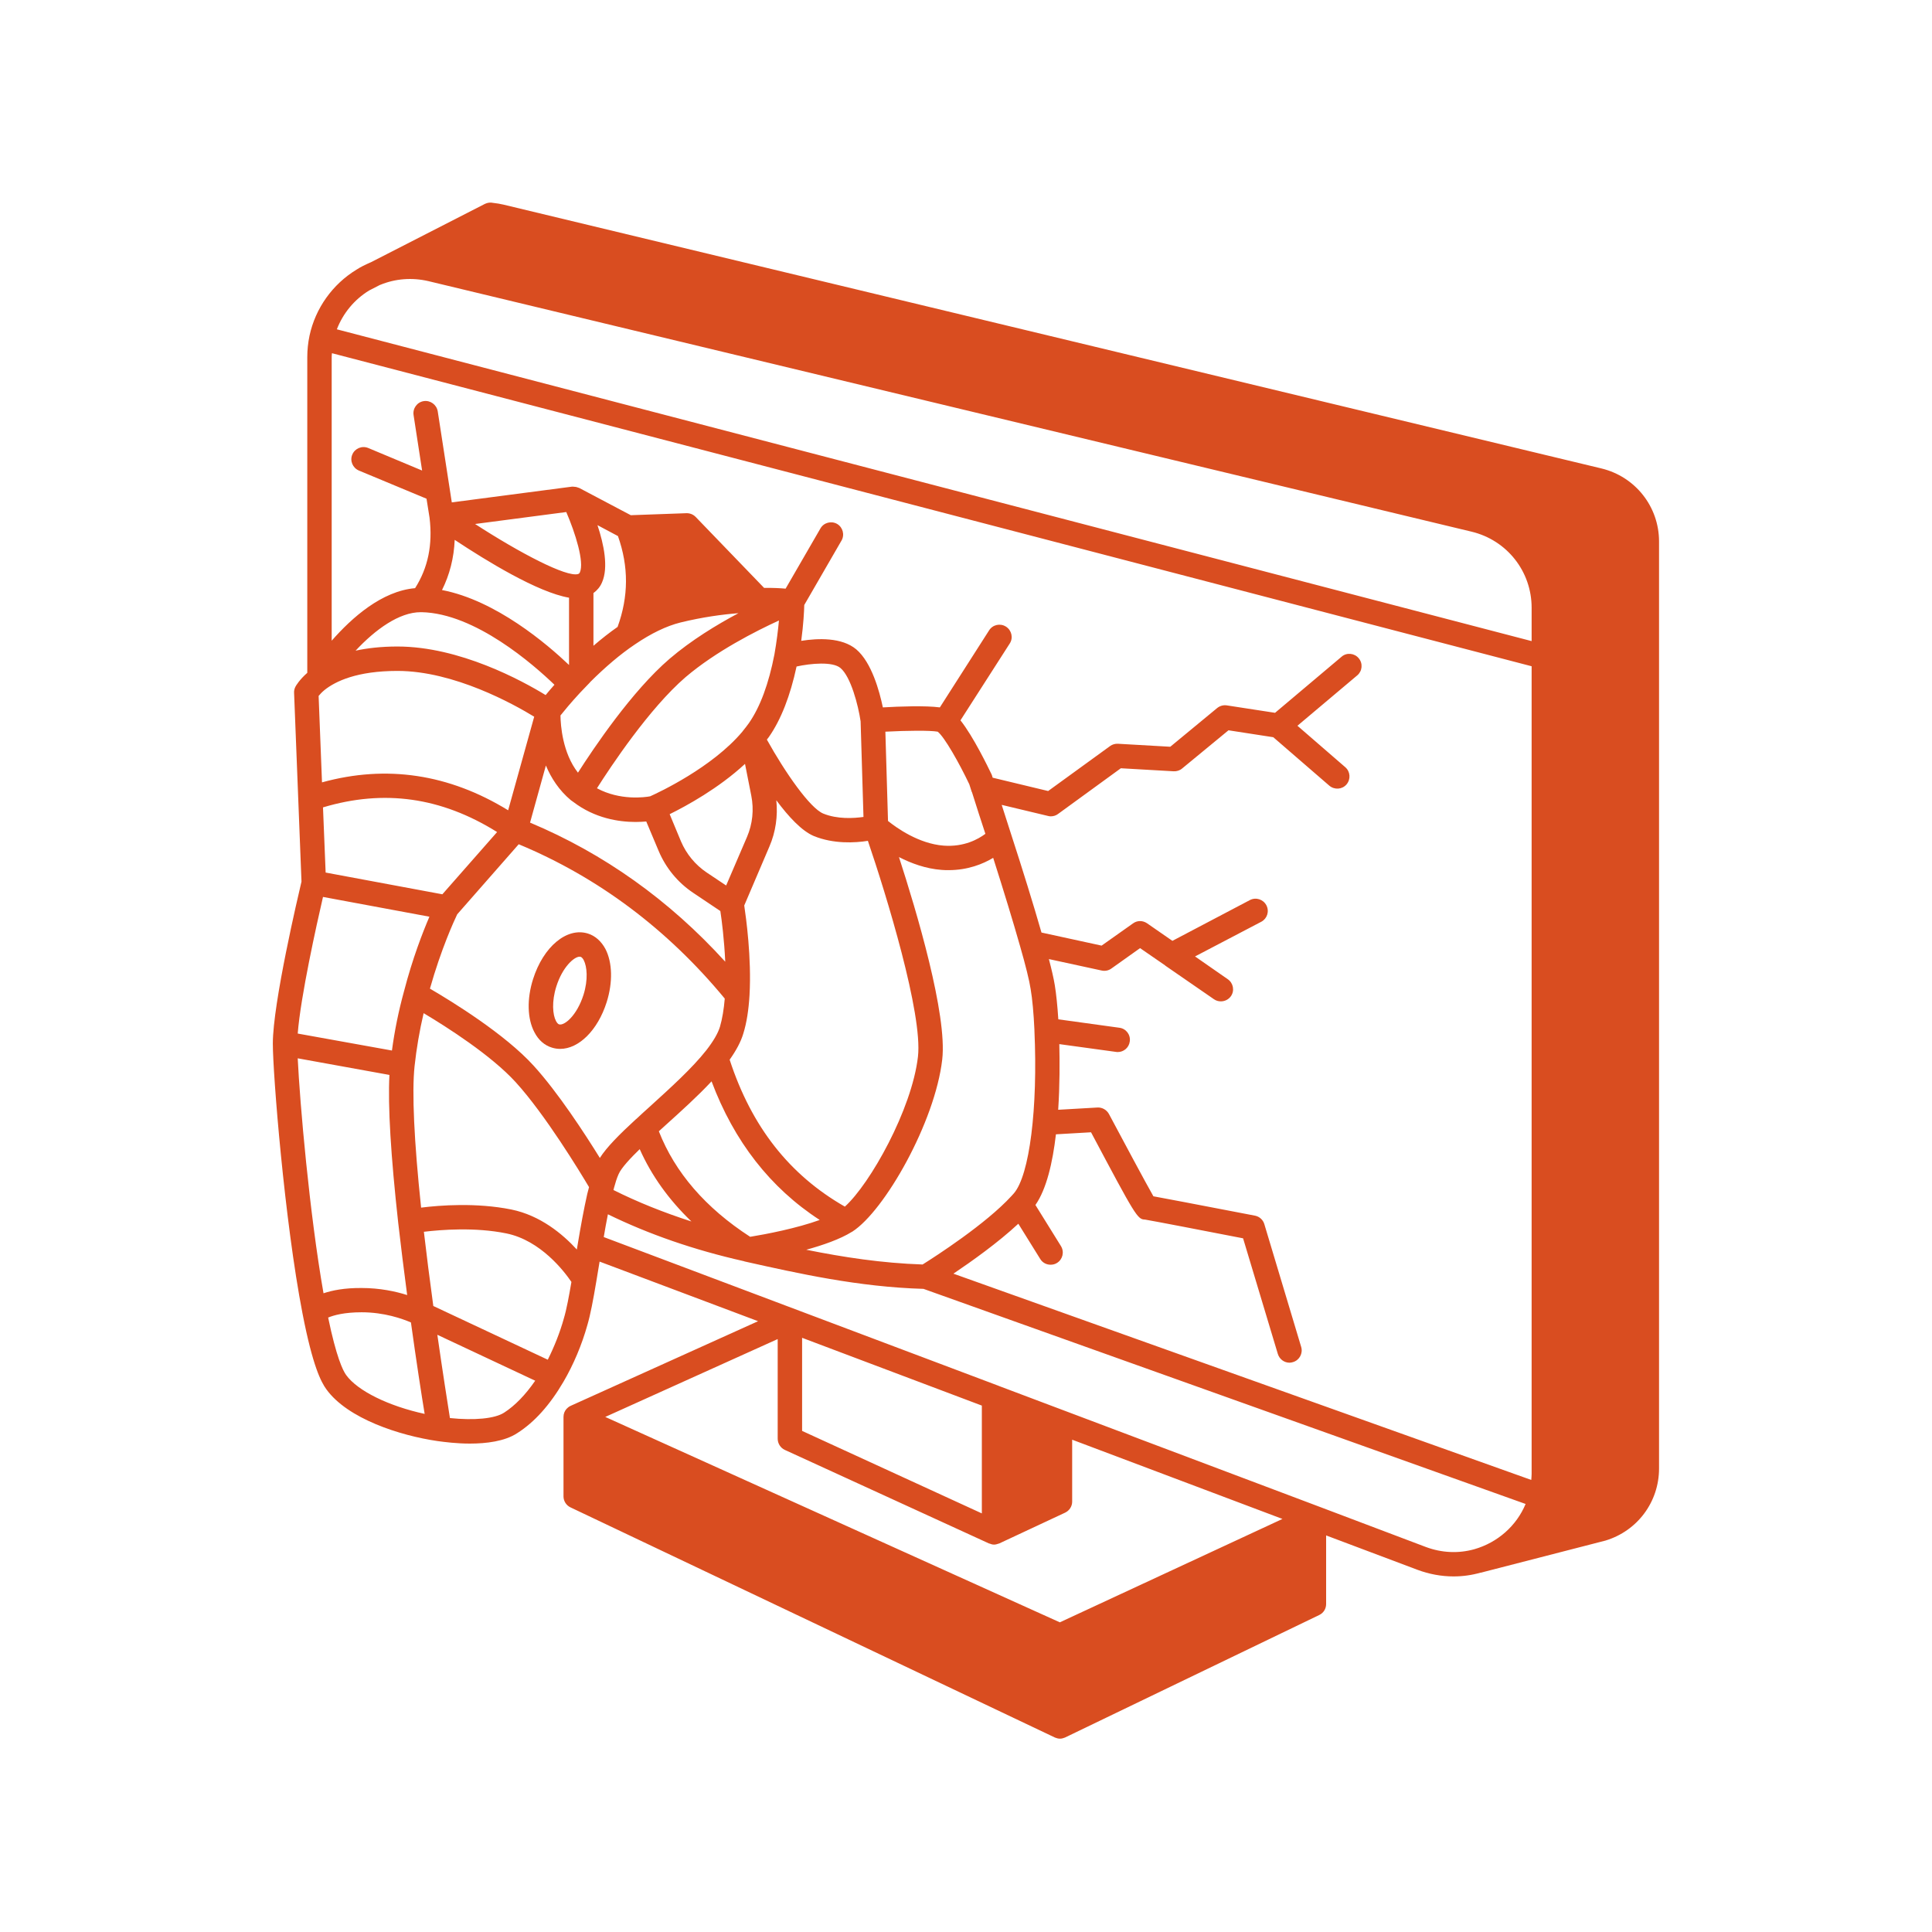 <svg xmlns="http://www.w3.org/2000/svg" xmlns:xlink="http://www.w3.org/1999/xlink" width="80" zoomAndPan="magnify" viewBox="0 0 60 60" height="80" preserveAspectRatio="xMidYMid meet" version="1.0"><defs><clipPath id="881259d850"><path d="M 8.414 6.293 L 51.914 6.293 L 51.914 54 L 8.414 54 Z M 8.414 6.293 " clip-rule="nonzero"/></clipPath></defs><g clip-path="url(#881259d850)"><path fill="#d94d20" d="M 49.73 14.547 L 15.637 6.355 C 15.531 6.332 15.43 6.312 15.316 6.301 C 15.23 6.281 15.141 6.293 15.059 6.332 L 11.512 8.148 C 11.508 8.148 11.504 8.148 11.504 8.152 C 11.5 8.152 11.5 8.152 11.5 8.152 C 11.34 8.223 11.195 8.293 11.07 8.375 C 10.328 8.828 9.797 9.57 9.613 10.422 C 9.566 10.645 9.543 10.871 9.543 11.09 L 9.543 20.895 C 9.301 21.109 9.191 21.293 9.172 21.332 C 9.145 21.387 9.129 21.453 9.133 21.516 L 9.363 27.379 C 9.258 27.824 8.473 31.156 8.473 32.41 C 8.473 33.348 8.836 37.914 9.395 40.793 C 9.711 42.422 9.969 42.918 10.137 43.148 C 10.797 44.059 12.41 44.582 13.59 44.754 C 13.816 44.785 14.188 44.832 14.59 44.832 C 15.105 44.832 15.676 44.762 16.062 44.508 C 16.594 44.172 17.078 43.633 17.5 42.91 C 17.809 42.383 18.074 41.754 18.242 41.148 C 18.336 40.828 18.422 40.375 18.52 39.789 L 18.621 39.18 L 23.543 41.031 L 17.73 43.656 C 17.699 43.668 17.668 43.688 17.645 43.707 C 17.625 43.723 17.609 43.738 17.594 43.754 C 17.535 43.82 17.5 43.906 17.5 44.004 L 17.5 46.473 C 17.5 46.617 17.586 46.75 17.715 46.812 L 32.754 53.957 C 32.758 53.961 32.762 53.961 32.762 53.961 C 32.812 53.98 32.863 53.996 32.918 53.996 C 32.973 53.996 33.027 53.98 33.074 53.961 C 33.078 53.957 33.078 53.957 33.082 53.957 L 40.969 50.156 C 41.102 50.094 41.184 49.961 41.184 49.816 L 41.184 47.684 L 44.016 48.75 C 44.383 48.887 44.762 48.957 45.141 48.957 C 45.426 48.957 45.707 48.918 45.98 48.84 C 45.98 48.84 45.984 48.84 45.984 48.84 L 45.992 48.84 L 49.844 47.848 C 49.844 47.848 49.848 47.848 49.848 47.848 C 49.852 47.844 49.855 47.848 49.859 47.844 C 50.855 47.543 51.523 46.641 51.523 45.605 L 51.523 16.816 C 51.523 15.734 50.785 14.801 49.73 14.547 Z M 17.012 42.227 L 13.457 40.559 C 13.344 39.734 13.246 38.961 13.164 38.254 C 13.695 38.191 14.75 38.105 15.727 38.305 C 16.793 38.523 17.527 39.488 17.746 39.812 C 17.672 40.246 17.594 40.668 17.512 40.941 C 17.391 41.379 17.215 41.82 17.012 42.227 Z M 10.047 40.164 C 9.609 37.672 9.312 34.25 9.246 32.867 L 12.094 33.383 C 12.043 34.352 12.137 35.891 12.367 37.977 C 12.445 38.664 12.539 39.414 12.645 40.219 C 12.285 40.105 11.797 40 11.23 40 C 10.695 39.996 10.316 40.074 10.047 40.164 Z M 29.121 22.723 C 29.328 22.883 29.785 23.688 30.102 24.355 L 30.176 24.586 C 30.18 24.594 30.184 24.602 30.188 24.609 C 30.238 24.77 30.312 24.996 30.398 25.27 L 30.602 25.895 C 30.383 26.059 29.941 26.309 29.305 26.262 C 28.531 26.203 27.84 25.707 27.578 25.496 L 27.496 22.723 C 28.172 22.688 28.883 22.68 29.121 22.723 Z M 20.461 35.133 C 20.535 35.066 20.605 35.004 20.68 34.934 C 21.148 34.512 21.664 34.047 22.098 33.582 C 22.797 35.445 23.922 36.891 25.457 37.887 C 24.746 38.145 23.801 38.328 23.297 38.41 C 21.91 37.512 20.961 36.41 20.461 35.133 Z M 19.762 34.75 C 19.762 34.75 19.758 34.75 19.758 34.75 C 19.223 35.242 18.84 35.629 18.629 35.961 C 18.152 35.191 17.328 33.926 16.574 33.098 C 15.68 32.113 14.047 31.109 13.352 30.703 C 13.699 29.473 14.105 28.59 14.199 28.395 L 16.109 26.219 C 18.57 27.242 20.723 28.852 22.508 31.012 C 22.48 31.344 22.43 31.645 22.359 31.887 C 22.297 32.09 22.156 32.332 21.938 32.613 C 21.492 33.18 20.82 33.785 20.176 34.371 C 20.031 34.5 19.895 34.625 19.762 34.75 Z M 9.895 21.613 C 9.934 21.566 9.992 21.5 10.082 21.426 C 10.422 21.156 11.09 20.836 12.344 20.836 C 14.102 20.836 15.957 21.871 16.59 22.258 L 15.781 25.164 C 13.941 24.035 12 23.746 10 24.297 Z M 16.953 23.773 C 17.113 24.156 17.359 24.543 17.73 24.852 C 17.754 24.871 17.777 24.887 17.801 24.902 C 18.469 25.414 19.219 25.527 19.738 25.527 C 19.863 25.527 19.973 25.52 20.07 25.512 L 20.453 26.422 C 20.676 26.953 21.047 27.406 21.527 27.727 L 22.371 28.293 C 22.414 28.57 22.492 29.184 22.523 29.867 C 20.789 27.957 18.754 26.508 16.461 25.547 Z M 19.719 20.012 C 20.219 19.672 20.695 19.441 21.133 19.332 C 21.82 19.164 22.434 19.082 22.934 19.043 C 22.258 19.402 21.469 19.883 20.797 20.457 C 19.621 21.465 18.434 23.238 17.949 23.996 C 17.469 23.383 17.41 22.523 17.406 22.219 C 17.512 22.086 17.727 21.824 18.012 21.516 L 18.102 21.422 C 18.172 21.348 18.242 21.273 18.32 21.195 C 18.32 21.195 18.32 21.195 18.32 21.191 C 18.797 20.715 19.266 20.316 19.719 20.012 Z M 24.051 20.32 C 23.875 21.23 23.609 21.953 23.258 22.457 C 23.203 22.535 23.141 22.613 23.078 22.691 C 23.066 22.703 23.059 22.715 23.051 22.727 C 22.117 23.836 20.453 24.613 20.191 24.73 C 20.027 24.762 19.254 24.867 18.539 24.48 C 18.965 23.809 20.164 22 21.289 21.031 C 22.238 20.223 23.484 19.594 24.191 19.27 C 24.164 19.559 24.121 19.922 24.051 20.32 Z M 22.551 27.5 L 21.949 27.098 C 21.594 26.859 21.316 26.523 21.148 26.129 L 20.797 25.285 C 21.312 25.031 22.316 24.484 23.137 23.723 L 23.332 24.711 C 23.418 25.145 23.371 25.59 23.199 25.992 Z M 10.113 27.098 L 10.031 25.074 C 11.922 24.508 13.699 24.754 15.438 25.84 L 13.738 27.773 Z M 26.238 37.473 C 24.516 36.488 23.34 34.992 22.66 32.91 C 22.867 32.617 23.008 32.352 23.082 32.105 C 23.188 31.77 23.25 31.363 23.277 30.906 C 23.344 29.746 23.168 28.492 23.113 28.121 L 23.895 26.289 C 24.09 25.836 24.16 25.344 24.109 24.852 C 24.484 25.359 24.902 25.809 25.277 25.965 C 25.891 26.215 26.559 26.176 26.953 26.113 C 27.523 27.785 28.66 31.484 28.508 32.816 C 28.32 34.453 27.023 36.766 26.238 37.473 Z M 26.727 22.402 L 26.816 25.371 C 26.508 25.414 26.004 25.445 25.566 25.266 C 25.152 25.094 24.387 23.996 23.816 22.969 C 23.836 22.941 23.859 22.914 23.879 22.887 C 24.258 22.344 24.543 21.605 24.738 20.699 C 25.176 20.602 25.859 20.539 26.102 20.746 C 26.422 21.016 26.652 21.895 26.727 22.402 Z M 19.191 16.648 C 19.527 17.598 19.523 18.52 19.18 19.469 C 18.934 19.641 18.684 19.836 18.43 20.055 L 18.43 18.418 C 18.543 18.336 18.637 18.227 18.695 18.09 C 18.902 17.625 18.754 16.906 18.555 16.309 Z M 17.586 15.902 C 17.867 16.551 18.152 17.457 18.008 17.777 C 17.988 17.812 17.977 17.82 17.949 17.828 C 17.59 17.93 16.148 17.176 14.754 16.273 Z M 14.121 16.766 C 15.105 17.418 16.703 18.398 17.672 18.562 L 17.672 20.652 C 16.996 20.008 15.402 18.645 13.727 18.324 C 13.965 17.848 14.098 17.324 14.121 16.766 Z M 13.066 19.012 C 13.074 19.012 13.086 19.012 13.094 19.012 C 14.758 19.047 16.574 20.645 17.219 21.266 C 17.109 21.387 17.02 21.496 16.945 21.586 C 16.219 21.141 14.273 20.078 12.344 20.078 C 11.832 20.078 11.406 20.129 11.043 20.207 C 11.66 19.547 12.398 19.012 13.066 19.012 Z M 10.031 27.855 L 13.336 28.469 C 13.133 28.941 12.812 29.762 12.547 30.785 C 12.379 31.395 12.254 32.012 12.172 32.625 L 9.246 32.098 C 9.336 30.945 9.832 28.715 10.031 27.855 Z M 15.879 37.562 C 14.793 37.344 13.664 37.43 13.078 37.504 C 12.859 35.438 12.789 33.918 12.875 33.109 C 12.934 32.566 13.027 32.016 13.156 31.465 C 13.883 31.898 15.254 32.773 16.016 33.609 C 16.93 34.613 18.008 36.387 18.293 36.867 C 18.273 36.938 18.254 37.008 18.238 37.078 C 18.133 37.543 18.035 38.082 17.949 38.598 L 17.914 38.805 C 17.473 38.324 16.781 37.746 15.879 37.562 Z M 19.066 36.898 C 19.109 36.738 19.156 36.586 19.211 36.465 C 19.293 36.27 19.59 35.957 19.867 35.688 C 20.234 36.512 20.773 37.262 21.473 37.934 C 20.609 37.656 19.801 37.332 19.051 36.957 C 19.059 36.938 19.062 36.918 19.066 36.898 Z M 26.453 38.258 C 26.457 38.258 26.457 38.258 26.461 38.254 C 26.461 38.254 26.465 38.25 26.469 38.25 C 27.473 37.605 29.039 34.848 29.262 32.902 C 29.422 31.512 28.465 28.301 27.918 26.617 C 28.293 26.809 28.75 26.98 29.246 27.016 C 29.32 27.023 29.391 27.023 29.457 27.023 C 30.059 27.023 30.527 26.832 30.844 26.641 C 31.164 27.645 31.469 28.641 31.68 29.387 C 31.852 29.984 31.969 30.457 32.008 30.719 C 32.059 31.012 32.102 31.477 32.125 31.984 C 32.125 31.988 32.125 31.988 32.125 31.988 C 32.125 31.992 32.125 31.996 32.125 32 C 32.125 32 32.125 32.004 32.125 32.008 C 32.234 34.422 31.973 36.496 31.488 37.059 L 31.414 37.141 C 30.617 38.012 29.051 39.02 28.652 39.27 C 27.379 39.227 26.188 39.043 25.039 38.812 C 25.562 38.668 26.09 38.484 26.453 38.258 Z M 31.625 38.004 L 32.305 39.098 C 32.375 39.215 32.5 39.277 32.625 39.277 C 32.695 39.277 32.762 39.262 32.824 39.223 C 33.004 39.113 33.059 38.879 32.949 38.699 L 32.156 37.422 C 32.5 36.93 32.691 36.105 32.793 35.227 L 33.883 35.164 C 35.266 37.766 35.324 37.871 35.559 37.875 C 35.777 37.91 37.406 38.223 38.605 38.457 L 39.684 42.047 C 39.734 42.211 39.883 42.32 40.047 42.32 C 40.082 42.32 40.121 42.312 40.156 42.301 C 40.355 42.242 40.469 42.031 40.41 41.832 L 39.266 38.02 C 39.227 37.883 39.113 37.781 38.977 37.754 C 36.934 37.359 36.137 37.211 35.82 37.152 C 35.586 36.742 34.883 35.43 34.438 34.594 C 34.367 34.465 34.227 34.387 34.082 34.395 L 32.863 34.465 C 32.914 33.695 32.91 32.953 32.898 32.426 L 34.66 32.668 C 34.68 32.672 34.695 32.672 34.715 32.672 C 34.898 32.672 35.062 32.535 35.086 32.344 C 35.117 32.137 34.973 31.945 34.766 31.918 L 32.867 31.656 C 32.84 31.234 32.801 30.859 32.758 30.598 C 32.723 30.379 32.652 30.082 32.574 29.785 L 34.215 30.141 C 34.32 30.164 34.43 30.141 34.516 30.078 L 35.406 29.445 L 36.188 29.984 C 36.188 29.984 36.188 29.984 36.188 29.988 L 37.699 31.031 C 37.766 31.078 37.84 31.098 37.914 31.098 C 38.035 31.098 38.152 31.043 38.227 30.938 C 38.348 30.766 38.301 30.527 38.129 30.41 L 37.113 29.703 L 39.172 28.625 C 39.355 28.527 39.426 28.301 39.328 28.113 C 39.23 27.93 39.004 27.855 38.816 27.953 L 36.41 29.219 L 35.621 28.672 C 35.488 28.582 35.316 28.582 35.188 28.676 L 34.211 29.367 L 32.344 28.961 C 32.098 28.102 31.75 26.98 31.398 25.898 L 31.121 25.035 C 31.117 25.02 31.113 25.008 31.109 24.996 L 32.547 25.34 C 32.574 25.348 32.605 25.352 32.633 25.352 C 32.711 25.352 32.793 25.328 32.855 25.281 L 34.809 23.859 L 36.449 23.953 C 36.543 23.957 36.637 23.93 36.711 23.867 L 38.152 22.68 L 39.543 22.895 L 41.281 24.398 C 41.441 24.535 41.68 24.52 41.816 24.363 C 41.953 24.203 41.938 23.965 41.781 23.828 L 40.293 22.539 L 42.152 20.973 C 42.309 20.84 42.332 20.602 42.195 20.441 C 42.062 20.281 41.82 20.258 41.664 20.395 L 39.598 22.137 L 38.098 21.906 C 37.988 21.891 37.883 21.922 37.801 21.988 L 36.344 23.191 L 34.719 23.098 C 34.633 23.094 34.547 23.117 34.477 23.168 L 32.551 24.566 L 30.828 24.152 L 30.812 24.098 C 30.809 24.082 30.801 24.07 30.797 24.055 C 30.691 23.836 30.23 22.875 29.828 22.371 L 31.359 19.984 C 31.473 19.809 31.418 19.574 31.242 19.461 C 31.066 19.348 30.832 19.398 30.719 19.574 L 29.188 21.969 C 28.75 21.91 27.934 21.938 27.418 21.969 C 27.312 21.465 27.07 20.574 26.594 20.168 C 26.145 19.789 25.398 19.82 24.883 19.902 C 24.953 19.379 24.973 18.969 24.977 18.789 L 26.133 16.789 C 26.238 16.609 26.176 16.375 25.996 16.27 C 25.816 16.168 25.582 16.23 25.48 16.41 L 24.398 18.281 C 24.238 18.266 24.016 18.254 23.73 18.258 L 21.602 16.051 C 21.523 15.973 21.422 15.934 21.312 15.938 L 19.59 16 L 17.992 15.156 C 17.98 15.148 17.969 15.148 17.957 15.145 C 17.941 15.137 17.93 15.133 17.914 15.129 C 17.883 15.121 17.855 15.117 17.824 15.117 C 17.809 15.113 17.797 15.113 17.781 15.113 C 17.773 15.113 17.77 15.113 17.766 15.113 L 14.031 15.602 L 13.594 12.773 C 13.559 12.566 13.363 12.426 13.16 12.457 C 12.953 12.488 12.812 12.684 12.844 12.891 L 13.109 14.613 L 11.438 13.914 C 11.242 13.832 11.02 13.926 10.941 14.117 C 10.859 14.309 10.953 14.531 11.145 14.613 L 13.246 15.488 L 13.34 16.078 C 13.441 16.914 13.293 17.633 12.891 18.266 C 11.859 18.355 10.93 19.18 10.301 19.898 L 10.301 11.09 C 10.301 11.051 10.305 11.012 10.309 10.969 L 47.566 20.691 L 47.566 45.773 C 47.566 45.836 47.559 45.898 47.555 45.961 L 29.609 39.555 C 30.172 39.176 30.992 38.594 31.625 38.004 Z M 11.461 9.023 L 11.801 8.848 C 11.801 8.848 11.805 8.848 11.805 8.848 C 12.277 8.652 12.797 8.613 13.301 8.73 L 45.703 16.512 C 46.801 16.777 47.566 17.746 47.566 18.875 L 47.566 19.91 L 10.461 10.227 C 10.652 9.734 11 9.305 11.461 9.023 Z M 10.75 42.703 C 10.648 42.562 10.445 42.145 10.191 40.918 C 10.371 40.844 10.695 40.754 11.23 40.754 C 11.938 40.754 12.5 40.957 12.762 41.07 C 12.93 42.281 13.09 43.316 13.188 43.91 C 12.074 43.668 11.109 43.199 10.75 42.703 Z M 15.656 43.871 C 15.367 44.059 14.723 44.117 13.973 44.039 C 13.902 43.586 13.75 42.629 13.582 41.453 L 16.621 42.879 C 16.32 43.316 15.996 43.652 15.656 43.871 Z M 24.91 41.547 L 30.492 43.652 L 30.492 47 L 24.91 44.438 Z M 24.152 41.586 L 24.152 44.68 C 24.152 44.828 24.238 44.965 24.371 45.027 L 30.715 47.934 C 30.719 47.938 30.727 47.934 30.734 47.938 C 30.777 47.957 30.824 47.969 30.871 47.969 C 30.871 47.969 30.875 47.969 30.875 47.969 C 30.922 47.969 30.969 47.953 31.016 47.938 C 31.02 47.934 31.027 47.934 31.031 47.934 L 33.078 46.977 C 33.211 46.914 33.297 46.781 33.297 46.637 L 33.297 44.711 L 39.828 47.172 L 32.914 50.383 L 18.797 44.004 Z M 44.281 48.043 L 40.922 46.773 L 31.023 43.043 C 31.02 43.043 31.02 43.043 31.016 43.039 L 18.75 38.418 C 18.789 38.184 18.832 37.945 18.879 37.711 C 20.141 38.328 21.555 38.82 23.105 39.168 C 23.113 39.172 23.121 39.172 23.125 39.176 C 24.785 39.547 26.66 39.969 28.68 40.027 L 47.379 46.707 C 47.098 47.383 46.512 47.906 45.785 48.113 C 45.293 48.25 44.773 48.227 44.281 48.043 Z M 44.281 48.043 " fill-opacity="1" fill-rule="nonzero"/></g><path fill="#d94d20" d="M 18.258 28.992 C 17.605 28.789 16.875 29.398 16.555 30.406 C 16.359 31.023 16.375 31.641 16.598 32.059 C 16.723 32.301 16.91 32.465 17.141 32.535 C 17.227 32.562 17.312 32.574 17.398 32.574 C 17.973 32.574 18.562 32 18.84 31.125 C 19.035 30.508 19.02 29.891 18.801 29.469 C 18.672 29.23 18.484 29.062 18.258 28.992 Z M 18.121 30.895 C 17.914 31.547 17.52 31.863 17.363 31.812 C 17.32 31.801 17.285 31.742 17.266 31.707 C 17.164 31.516 17.129 31.105 17.277 30.637 C 17.469 30.027 17.832 29.711 18 29.711 C 18.012 29.711 18.023 29.715 18.031 29.715 C 18.078 29.73 18.113 29.789 18.129 29.82 C 18.23 30.016 18.27 30.422 18.121 30.895 Z M 18.121 30.895 " fill-opacity="1" fill-rule="nonzero"/></svg>